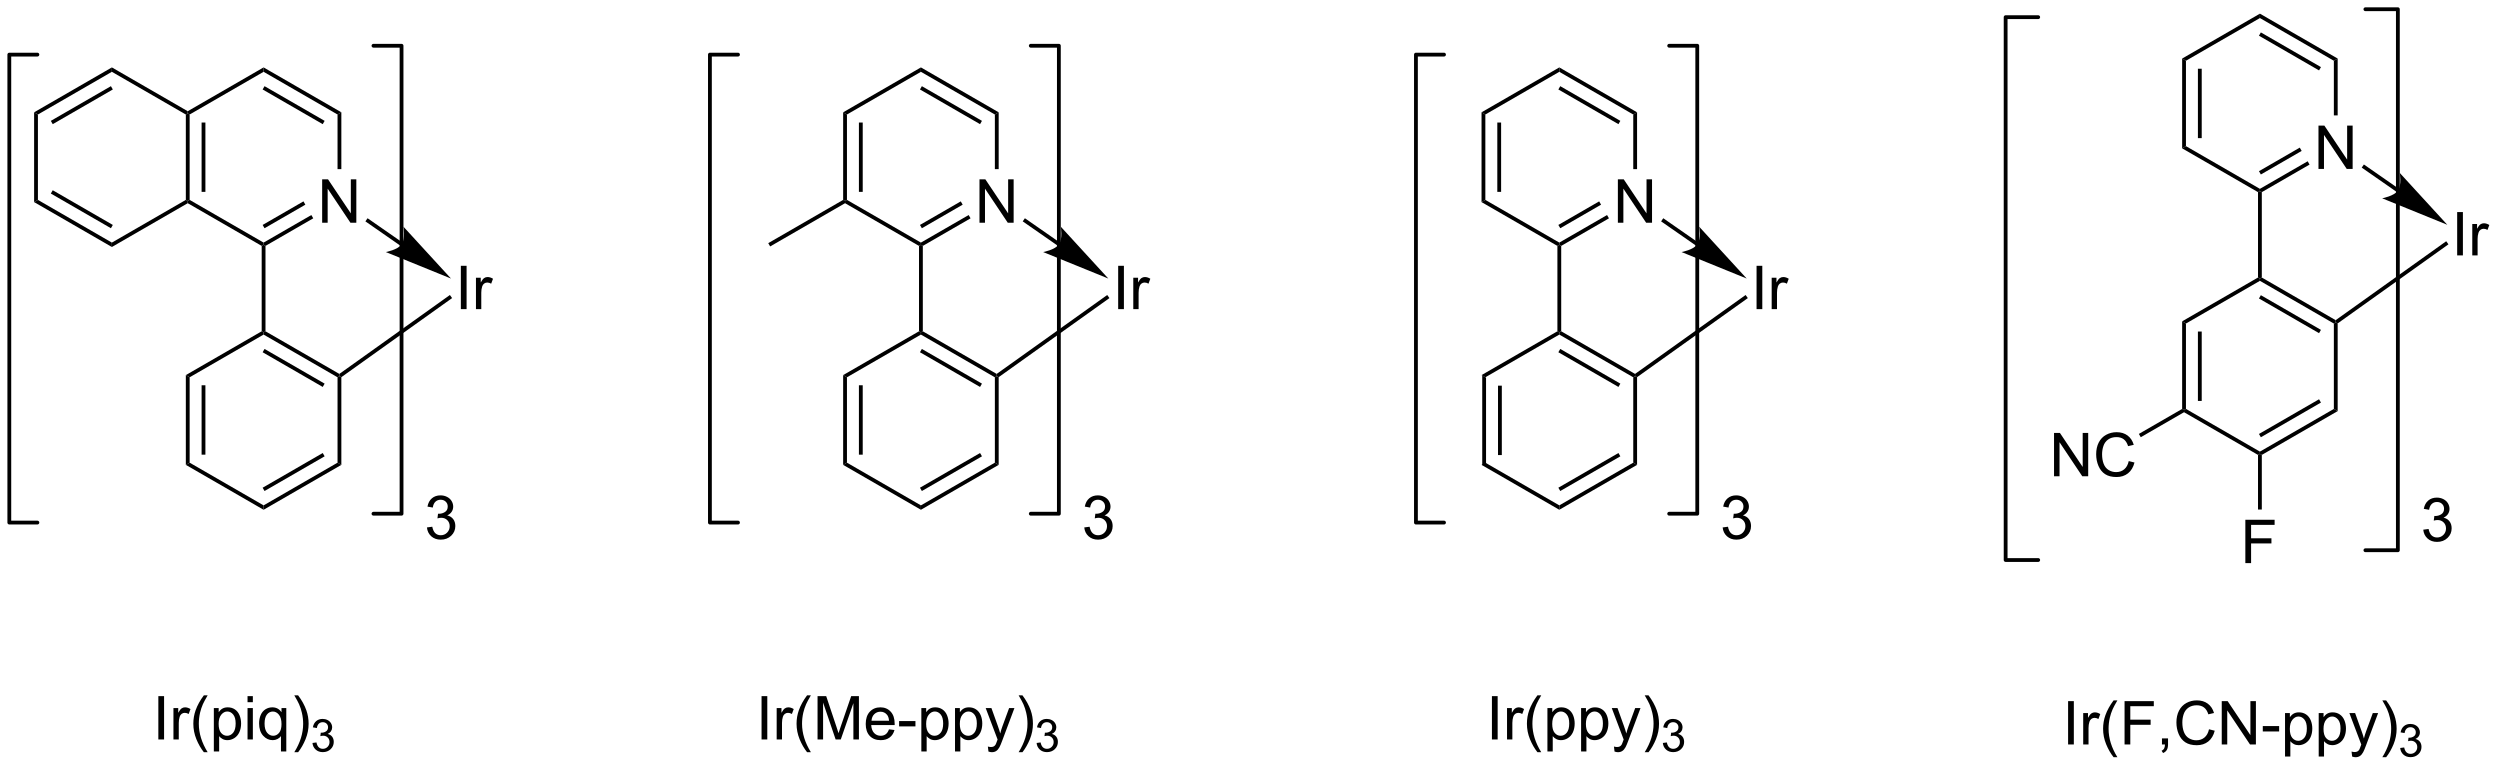 <?xml version="1.0" encoding="UTF-8"?>
<!DOCTYPE svg PUBLIC '-//W3C//DTD SVG 1.0//EN'
          'http://www.w3.org/TR/2001/REC-SVG-20010904/DTD/svg10.dtd'>
<svg stroke-dasharray="none" shape-rendering="auto" xmlns="http://www.w3.org/2000/svg" font-family="'Dialog'" text-rendering="auto" width="450" fill-opacity="1" color-interpolation="auto" color-rendering="auto" preserveAspectRatio="xMidYMid meet" font-size="12px" viewBox="0 0 450 138" fill="black" xmlns:xlink="http://www.w3.org/1999/xlink" stroke="black" image-rendering="auto" stroke-miterlimit="10" stroke-linecap="square" stroke-linejoin="miter" font-style="normal" stroke-width="1" height="138" stroke-dashoffset="0" font-weight="normal" stroke-opacity="1"
><!--Generated by the Batik Graphics2D SVG Generator--><defs id="genericDefs"
  /><g
  ><defs id="defs1"
    ><clipPath clipPathUnits="userSpaceOnUse" id="clipPath1"
      ><path d="M0.646 0.646 L337.819 0.646 L337.819 103.915 L0.646 103.915 L0.646 0.646 Z"
      /></clipPath
      ><clipPath clipPathUnits="userSpaceOnUse" id="clipPath2"
      ><path d="M-1.347 29.671 L-1.347 130.07 L326.451 130.07 L326.451 29.671 Z"
      /></clipPath
    ></defs
    ><g transform="scale(1.333,1.333) translate(-0.646,-0.646) matrix(1.029,0,0,1.029,2.031,-29.874)"
    ><path d="M193.165 78.927 L193.665 79.215 L193.665 90.427 L193.165 90.715 ZM195.235 80.266 L195.235 89.376 L195.735 89.376 L195.735 80.266 Z" stroke="none" clip-path="url(#clipPath2)"
    /></g
    ><g transform="matrix(1.371,0,0,1.371,1.848,-40.693)"
    ><path d="M193.165 90.715 L193.665 90.427 L203.375 96.032 L203.375 96.609 Z" stroke="none" clip-path="url(#clipPath2)"
    /></g
    ><g transform="matrix(1.371,0,0,1.371,1.848,-40.693)"
    ><path d="M203.375 96.609 L203.375 96.032 L213.084 90.427 L213.584 90.715 ZM203.5 94.147 L211.389 89.592 L211.139 89.159 L203.25 93.714 Z" stroke="none" clip-path="url(#clipPath2)"
    /></g
    ><g transform="matrix(1.371,0,0,1.371,1.848,-40.693)"
    ><path d="M213.584 90.715 L213.084 90.427 L213.084 79.215 L213.334 79.071 L213.584 79.2 Z" stroke="none" clip-path="url(#clipPath2)"
    /></g
    ><g transform="matrix(1.371,0,0,1.371,1.848,-40.693)"
    ><path d="M213.32 78.774 L213.334 79.071 L213.084 79.215 L203.375 73.609 L203.375 73.321 L203.625 73.177 ZM211.389 80.049 L203.5 75.495 L203.25 75.928 L211.139 80.483 Z" stroke="none" clip-path="url(#clipPath2)"
    /></g
    ><g transform="matrix(1.371,0,0,1.371,1.848,-40.693)"
    ><path d="M203.125 73.177 L203.375 73.321 L203.375 73.609 L193.665 79.215 L193.165 78.927 Z" stroke="none" clip-path="url(#clipPath2)"
    /></g
    ><g transform="matrix(1.371,0,0,1.371,1.848,-40.693)"
    ><path d="M203.625 73.177 L203.375 73.321 L203.125 73.177 L203.125 61.965 L203.375 61.821 L203.625 61.965 Z" stroke="none" clip-path="url(#clipPath2)"
    /></g
    ><g transform="matrix(1.371,0,0,1.371,1.848,-40.693)"
    ><path d="M211.064 58.921 L211.064 53.23 L211.838 53.23 L214.827 57.697 L214.827 53.23 L215.549 53.23 L215.549 58.921 L214.775 58.921 L211.786 54.449 L211.786 58.921 L211.064 58.921 Z" stroke="none" clip-path="url(#clipPath2)"
    /></g
    ><g transform="matrix(1.371,0,0,1.371,1.848,-40.693)"
    ><path d="M203.625 61.965 L203.375 61.821 L203.375 61.532 L209.643 57.913 L209.893 58.346 ZM203.5 59.647 L208.858 56.553 L208.608 56.12 L203.25 59.214 Z" stroke="none" clip-path="url(#clipPath2)"
    /></g
    ><g transform="matrix(1.371,0,0,1.371,1.848,-40.693)"
    ><path d="M213.584 51.886 L213.084 51.886 L213.084 44.715 L213.584 44.426 Z" stroke="none" clip-path="url(#clipPath2)"
    /></g
    ><g transform="matrix(1.371,0,0,1.371,1.848,-40.693)"
    ><path d="M213.584 44.426 L213.084 44.715 L203.375 39.109 L203.375 38.532 ZM211.389 45.549 L203.5 40.995 L203.25 41.428 L211.139 45.982 Z" stroke="none" clip-path="url(#clipPath2)"
    /></g
    ><g transform="matrix(1.371,0,0,1.371,1.848,-40.693)"
    ><path d="M203.375 38.532 L203.375 39.109 L193.665 44.715 L193.165 44.426 Z" stroke="none" clip-path="url(#clipPath2)"
    /></g
    ><g transform="matrix(1.371,0,0,1.371,1.848,-40.693)"
    ><path d="M193.165 44.426 L193.665 44.715 L193.665 55.926 L193.165 56.215 ZM195.235 45.766 L195.235 54.876 L195.735 54.876 L195.735 45.766 Z" stroke="none" clip-path="url(#clipPath2)"
    /></g
    ><g transform="matrix(1.371,0,0,1.371,1.848,-40.693)"
    ><path d="M193.165 56.215 L193.665 55.926 L203.375 61.532 L203.375 61.821 L203.125 61.965 Z" stroke="none" clip-path="url(#clipPath2)"
    /></g
    ><g transform="matrix(1.371,0,0,1.371,1.848,-40.693)"
    ><path d="M229.273 70.269 L229.273 64.578 L230.026 64.578 L230.026 70.269 L229.273 70.269 ZM231.257 70.269 L231.257 66.146 L231.886 66.146 L231.886 66.77 Q232.126 66.332 232.328 66.193 Q232.533 66.053 232.778 66.053 Q233.13 66.053 233.495 66.278 L233.255 66.925 Q232.998 66.775 232.742 66.775 Q232.514 66.775 232.331 66.912 Q232.15 67.049 232.072 67.295 Q231.956 67.668 231.956 68.11 L231.956 70.269 L231.257 70.269 Z" stroke="none" clip-path="url(#clipPath2)"
    /></g
    ><g transform="matrix(1.371,0,0,1.371,1.848,-40.693)"
    ><path d="M213.584 79.2 L213.334 79.071 L213.32 78.774 L227.835 68.411 L228.126 68.818 Z" stroke="none" clip-path="url(#clipPath2)"
    /></g
    ><g transform="matrix(1.371,0,0,1.371,1.848,-40.693)"
    ><path d="M227.98 66.254 L221.74 59.447 C221.74 59.447 222.014 61.026 221.507 61.754 C221.001 62.482 219.426 62.775 219.426 62.775 ZM216.741 58.744 L221.365 61.959 L221.65 61.548 L217.026 58.334 Z" stroke="none" clip-path="url(#clipPath2)"
    /></g
    ><g transform="matrix(1.371,0,0,1.371,1.848,-40.693)"
    ><path d="M224.821 98.929 L225.52 98.836 Q225.641 99.431 225.929 99.692 Q226.218 99.954 226.635 99.954 Q227.127 99.954 227.466 99.612 Q227.807 99.27 227.807 98.766 Q227.807 98.285 227.492 97.974 Q227.178 97.661 226.692 97.661 Q226.495 97.661 226.2 97.739 L226.278 97.125 Q226.348 97.133 226.389 97.133 Q226.837 97.133 227.194 96.9 Q227.551 96.667 227.551 96.181 Q227.551 95.798 227.29 95.547 Q227.031 95.293 226.619 95.293 Q226.21 95.293 225.939 95.549 Q225.667 95.805 225.589 96.318 L224.891 96.194 Q225.02 95.49 225.473 95.104 Q225.929 94.718 226.604 94.718 Q227.07 94.718 227.46 94.918 Q227.854 95.117 228.061 95.464 Q228.268 95.808 228.268 96.196 Q228.268 96.566 228.069 96.869 Q227.872 97.172 227.484 97.35 Q227.988 97.467 228.268 97.834 Q228.547 98.199 228.547 98.75 Q228.547 99.496 228.004 100.016 Q227.46 100.533 226.63 100.533 Q225.882 100.533 225.385 100.088 Q224.891 99.641 224.821 98.929 Z" stroke="none" clip-path="url(#clipPath2)"
    /></g
    ><g stroke-width="0.5" transform="matrix(1.371,0,0,1.371,1.848,-40.693)" stroke-linejoin="round" stroke-linecap="round"
    ><path fill="none" d="M217.801 97.128 L221.487 97.128 L221.487 35.688 L217.801 35.688" clip-path="url(#clipPath2)"
    /></g
    ><g stroke-width="0.5" transform="matrix(1.371,0,0,1.371,1.848,-40.693)" stroke-linejoin="round" stroke-linecap="round"
    ><path fill="none" d="M188.238 36.851 L184.552 36.851 L184.552 98.291 L188.238 98.291" clip-path="url(#clipPath2)"
    /></g
    ><g transform="matrix(1.371,0,0,1.371,1.848,-40.693)"
    ><path d="M23.05 78.927 L23.55 79.215 L23.55 90.427 L23.05 90.715 ZM25.12 80.266 L25.12 89.376 L25.62 89.376 L25.62 80.266 Z" stroke="none" clip-path="url(#clipPath2)"
    /></g
    ><g transform="matrix(1.371,0,0,1.371,1.848,-40.693)"
    ><path d="M23.05 90.715 L23.55 90.427 L33.259 96.032 L33.259 96.609 Z" stroke="none" clip-path="url(#clipPath2)"
    /></g
    ><g transform="matrix(1.371,0,0,1.371,1.848,-40.693)"
    ><path d="M33.259 96.609 L33.259 96.032 L42.968 90.427 L43.468 90.715 ZM33.384 94.147 L41.273 89.592 L41.023 89.159 L33.134 93.714 Z" stroke="none" clip-path="url(#clipPath2)"
    /></g
    ><g transform="matrix(1.371,0,0,1.371,1.848,-40.693)"
    ><path d="M43.468 90.715 L42.968 90.427 L42.968 79.215 L43.218 79.071 L43.468 79.2 Z" stroke="none" clip-path="url(#clipPath2)"
    /></g
    ><g transform="matrix(1.371,0,0,1.371,1.848,-40.693)"
    ><path d="M43.204 78.774 L43.218 79.071 L42.968 79.215 L33.259 73.609 L33.259 73.321 L33.509 73.177 ZM41.273 80.049 L33.384 75.495 L33.134 75.928 L41.023 80.483 Z" stroke="none" clip-path="url(#clipPath2)"
    /></g
    ><g transform="matrix(1.371,0,0,1.371,1.848,-40.693)"
    ><path d="M33.009 73.177 L33.259 73.321 L33.259 73.609 L23.55 79.215 L23.05 78.927 Z" stroke="none" clip-path="url(#clipPath2)"
    /></g
    ><g transform="matrix(1.371,0,0,1.371,1.848,-40.693)"
    ><path d="M33.509 73.177 L33.259 73.321 L33.009 73.177 L33.009 61.965 L33.259 61.821 L33.509 61.965 Z" stroke="none" clip-path="url(#clipPath2)"
    /></g
    ><g transform="matrix(1.371,0,0,1.371,1.848,-40.693)"
    ><path d="M40.949 58.921 L40.949 53.23 L41.722 53.23 L44.712 57.697 L44.712 53.23 L45.434 53.23 L45.434 58.921 L44.66 58.921 L41.671 54.449 L41.671 58.921 L40.949 58.921 Z" stroke="none" clip-path="url(#clipPath2)"
    /></g
    ><g transform="matrix(1.371,0,0,1.371,1.848,-40.693)"
    ><path d="M33.509 61.965 L33.259 61.821 L33.259 61.532 L39.528 57.913 L39.778 58.346 ZM33.384 59.647 L38.742 56.553 L38.492 56.12 L33.134 59.214 Z" stroke="none" clip-path="url(#clipPath2)"
    /></g
    ><g transform="matrix(1.371,0,0,1.371,1.848,-40.693)"
    ><path d="M43.468 51.886 L42.968 51.886 L42.968 44.715 L43.468 44.426 Z" stroke="none" clip-path="url(#clipPath2)"
    /></g
    ><g transform="matrix(1.371,0,0,1.371,1.848,-40.693)"
    ><path d="M43.468 44.426 L42.968 44.715 L33.259 39.109 L33.259 38.532 ZM41.273 45.549 L33.384 40.995 L33.134 41.428 L41.023 45.982 Z" stroke="none" clip-path="url(#clipPath2)"
    /></g
    ><g transform="matrix(1.371,0,0,1.371,1.848,-40.693)"
    ><path d="M33.259 38.532 L33.259 39.109 L23.55 44.715 L23.3 44.571 L23.3 44.282 Z" stroke="none" clip-path="url(#clipPath2)"
    /></g
    ><g transform="matrix(1.371,0,0,1.371,1.848,-40.693)"
    ><path d="M23.05 44.715 L23.3 44.571 L23.55 44.715 L23.55 55.926 L23.3 56.071 L23.05 55.926 ZM25.12 45.766 L25.12 54.876 L25.62 54.876 L25.62 45.766 Z" stroke="none" clip-path="url(#clipPath2)"
    /></g
    ><g transform="matrix(1.371,0,0,1.371,1.848,-40.693)"
    ><path d="M23.3 56.359 L23.3 56.071 L23.55 55.926 L33.259 61.532 L33.259 61.821 L33.009 61.965 Z" stroke="none" clip-path="url(#clipPath2)"
    /></g
    ><g transform="matrix(1.371,0,0,1.371,1.848,-40.693)"
    ><path d="M59.157 70.269 L59.157 64.578 L59.911 64.578 L59.911 70.269 L59.157 70.269 ZM61.141 70.269 L61.141 66.146 L61.77 66.146 L61.77 66.77 Q62.011 66.332 62.212 66.193 Q62.417 66.053 62.663 66.053 Q63.015 66.053 63.38 66.278 L63.139 66.925 Q62.883 66.775 62.627 66.775 Q62.399 66.775 62.215 66.912 Q62.034 67.049 61.956 67.295 Q61.84 67.668 61.84 68.11 L61.84 70.269 L61.141 70.269 Z" stroke="none" clip-path="url(#clipPath2)"
    /></g
    ><g transform="matrix(1.371,0,0,1.371,1.848,-40.693)"
    ><path d="M43.468 79.2 L43.218 79.071 L43.204 78.774 L57.719 68.411 L58.01 68.818 Z" stroke="none" clip-path="url(#clipPath2)"
    /></g
    ><g transform="matrix(1.371,0,0,1.371,1.848,-40.693)"
    ><path d="M57.865 66.254 L51.624 59.447 C51.624 59.447 51.898 61.026 51.392 61.754 C50.886 62.482 49.31 62.775 49.31 62.775 ZM46.625 58.744 L51.249 61.959 L51.535 61.548 L46.911 58.334 Z" stroke="none" clip-path="url(#clipPath2)"
    /></g
    ><g transform="matrix(1.371,0,0,1.371,1.848,-40.693)"
    ><path d="M54.705 98.929 L55.404 98.836 Q55.526 99.431 55.813 99.692 Q56.103 99.954 56.519 99.954 Q57.011 99.954 57.35 99.612 Q57.692 99.27 57.692 98.766 Q57.692 98.285 57.376 97.974 Q57.063 97.661 56.576 97.661 Q56.38 97.661 56.085 97.739 L56.162 97.125 Q56.232 97.133 56.273 97.133 Q56.721 97.133 57.078 96.9 Q57.435 96.667 57.435 96.181 Q57.435 95.798 57.174 95.547 Q56.915 95.293 56.504 95.293 Q56.095 95.293 55.823 95.549 Q55.551 95.805 55.474 96.318 L54.775 96.194 Q54.904 95.49 55.357 95.104 Q55.813 94.718 56.488 94.718 Q56.954 94.718 57.345 94.918 Q57.738 95.117 57.945 95.464 Q58.152 95.808 58.152 96.196 Q58.152 96.566 57.953 96.869 Q57.756 97.172 57.368 97.35 Q57.873 97.467 58.152 97.834 Q58.432 98.199 58.432 98.75 Q58.432 99.496 57.888 100.016 Q57.345 100.533 56.514 100.533 Q55.766 100.533 55.269 100.088 Q54.775 99.641 54.705 98.929 Z" stroke="none" clip-path="url(#clipPath2)"
    /></g
    ><g stroke-width="0.5" transform="matrix(1.371,0,0,1.371,1.848,-40.693)" stroke-linejoin="round" stroke-linecap="round"
    ><path fill="none" d="M47.685 97.128 L51.371 97.128 L51.371 35.688 L47.685 35.688" clip-path="url(#clipPath2)"
    /></g
    ><g stroke-width="0.5" transform="matrix(1.371,0,0,1.371,1.848,-40.693)" stroke-linejoin="round" stroke-linecap="round"
    ><path fill="none" d="M3.561 36.851 L-0.125 36.851 L-0.125 98.291 L3.561 98.291" clip-path="url(#clipPath2)"
    /></g
    ><g transform="matrix(1.371,0,0,1.371,1.848,-40.693)"
    ><path d="M23.3 44.282 L23.3 44.571 L23.05 44.715 L13.34 39.109 L13.34 38.532 Z" stroke="none" clip-path="url(#clipPath2)"
    /></g
    ><g transform="matrix(1.371,0,0,1.371,1.848,-40.693)"
    ><path d="M13.34 38.532 L13.34 39.109 L3.631 44.715 L3.131 44.426 ZM13.215 40.995 L5.326 45.549 L5.576 45.982 L13.465 41.428 Z" stroke="none" clip-path="url(#clipPath2)"
    /></g
    ><g transform="matrix(1.371,0,0,1.371,1.848,-40.693)"
    ><path d="M3.131 44.426 L3.631 44.715 L3.631 55.926 L3.131 56.215 Z" stroke="none" clip-path="url(#clipPath2)"
    /></g
    ><g transform="matrix(1.371,0,0,1.371,1.848,-40.693)"
    ><path d="M3.131 56.215 L3.631 55.926 L13.34 61.532 L13.34 62.109 ZM5.326 55.092 L13.215 59.647 L13.465 59.214 L5.576 54.659 Z" stroke="none" clip-path="url(#clipPath2)"
    /></g
    ><g transform="matrix(1.371,0,0,1.371,1.848,-40.693)"
    ><path d="M13.34 62.109 L13.34 61.532 L23.05 55.926 L23.3 56.071 L23.3 56.359 Z" stroke="none" clip-path="url(#clipPath2)"
    /></g
    ><g transform="matrix(1.371,0,0,1.371,1.848,-40.693)"
    ><path d="M109.35 78.927 L109.85 79.215 L109.85 90.427 L109.35 90.715 ZM111.42 80.266 L111.42 89.376 L111.92 89.376 L111.92 80.266 Z" stroke="none" clip-path="url(#clipPath2)"
    /></g
    ><g transform="matrix(1.371,0,0,1.371,1.848,-40.693)"
    ><path d="M109.35 90.715 L109.85 90.427 L119.56 96.032 L119.56 96.609 Z" stroke="none" clip-path="url(#clipPath2)"
    /></g
    ><g transform="matrix(1.371,0,0,1.371,1.848,-40.693)"
    ><path d="M119.56 96.609 L119.56 96.032 L129.269 90.427 L129.769 90.715 ZM119.685 94.147 L127.574 89.592 L127.324 89.159 L119.435 93.714 Z" stroke="none" clip-path="url(#clipPath2)"
    /></g
    ><g transform="matrix(1.371,0,0,1.371,1.848,-40.693)"
    ><path d="M129.769 90.715 L129.269 90.427 L129.269 79.215 L129.519 79.071 L129.769 79.2 Z" stroke="none" clip-path="url(#clipPath2)"
    /></g
    ><g transform="matrix(1.371,0,0,1.371,1.848,-40.693)"
    ><path d="M129.505 78.774 L129.519 79.071 L129.269 79.215 L119.56 73.609 L119.56 73.321 L119.81 73.177 ZM127.574 80.049 L119.685 75.495 L119.435 75.928 L127.324 80.483 Z" stroke="none" clip-path="url(#clipPath2)"
    /></g
    ><g transform="matrix(1.371,0,0,1.371,1.848,-40.693)"
    ><path d="M119.31 73.177 L119.56 73.321 L119.56 73.609 L109.85 79.215 L109.35 78.927 Z" stroke="none" clip-path="url(#clipPath2)"
    /></g
    ><g transform="matrix(1.371,0,0,1.371,1.848,-40.693)"
    ><path d="M119.81 73.177 L119.56 73.321 L119.31 73.177 L119.31 61.965 L119.56 61.821 L119.81 61.965 Z" stroke="none" clip-path="url(#clipPath2)"
    /></g
    ><g transform="matrix(1.371,0,0,1.371,1.848,-40.693)"
    ><path d="M127.25 58.921 L127.25 53.23 L128.023 53.23 L131.012 57.697 L131.012 53.23 L131.734 53.23 L131.734 58.921 L130.961 58.921 L127.972 54.449 L127.972 58.921 L127.25 58.921 Z" stroke="none" clip-path="url(#clipPath2)"
    /></g
    ><g transform="matrix(1.371,0,0,1.371,1.848,-40.693)"
    ><path d="M119.81 61.965 L119.56 61.821 L119.56 61.532 L125.828 57.913 L126.078 58.346 ZM119.685 59.647 L125.043 56.553 L124.793 56.12 L119.435 59.214 Z" stroke="none" clip-path="url(#clipPath2)"
    /></g
    ><g transform="matrix(1.371,0,0,1.371,1.848,-40.693)"
    ><path d="M129.769 51.886 L129.269 51.886 L129.269 44.715 L129.769 44.426 Z" stroke="none" clip-path="url(#clipPath2)"
    /></g
    ><g transform="matrix(1.371,0,0,1.371,1.848,-40.693)"
    ><path d="M129.769 44.426 L129.269 44.715 L119.56 39.109 L119.56 38.532 ZM127.574 45.549 L119.685 40.995 L119.435 41.428 L127.324 45.982 Z" stroke="none" clip-path="url(#clipPath2)"
    /></g
    ><g transform="matrix(1.371,0,0,1.371,1.848,-40.693)"
    ><path d="M119.56 38.532 L119.56 39.109 L109.85 44.715 L109.35 44.426 Z" stroke="none" clip-path="url(#clipPath2)"
    /></g
    ><g transform="matrix(1.371,0,0,1.371,1.848,-40.693)"
    ><path d="M109.35 44.426 L109.85 44.715 L109.85 55.926 L109.6 56.071 L109.35 55.926 ZM111.42 45.766 L111.42 54.876 L111.92 54.876 L111.92 45.766 Z" stroke="none" clip-path="url(#clipPath2)"
    /></g
    ><g transform="matrix(1.371,0,0,1.371,1.848,-40.693)"
    ><path d="M109.6 56.359 L109.6 56.071 L109.85 55.926 L119.56 61.532 L119.56 61.821 L119.31 61.965 Z" stroke="none" clip-path="url(#clipPath2)"
    /></g
    ><g transform="matrix(1.371,0,0,1.371,1.848,-40.693)"
    ><path d="M145.458 70.269 L145.458 64.578 L146.211 64.578 L146.211 70.269 L145.458 70.269 ZM147.442 70.269 L147.442 66.146 L148.071 66.146 L148.071 66.77 Q148.311 66.332 148.513 66.193 Q148.718 66.053 148.964 66.053 Q149.316 66.053 149.68 66.278 L149.44 66.925 Q149.184 66.775 148.927 66.775 Q148.7 66.775 148.516 66.912 Q148.335 67.049 148.257 67.295 Q148.141 67.668 148.141 68.11 L148.141 70.269 L147.442 70.269 Z" stroke="none" clip-path="url(#clipPath2)"
    /></g
    ><g transform="matrix(1.371,0,0,1.371,1.848,-40.693)"
    ><path d="M129.769 79.2 L129.519 79.071 L129.505 78.774 L144.02 68.411 L144.311 68.818 Z" stroke="none" clip-path="url(#clipPath2)"
    /></g
    ><g transform="matrix(1.371,0,0,1.371,1.848,-40.693)"
    ><path d="M144.166 66.254 L137.925 59.447 C137.925 59.447 138.199 61.026 137.693 61.754 C137.186 62.482 135.611 62.775 135.611 62.775 ZM132.926 58.744 L137.55 61.959 L137.835 61.548 L133.212 58.334 Z" stroke="none" clip-path="url(#clipPath2)"
    /></g
    ><g transform="matrix(1.371,0,0,1.371,1.848,-40.693)"
    ><path d="M141.006 98.929 L141.705 98.836 Q141.826 99.431 142.114 99.692 Q142.404 99.954 142.82 99.954 Q143.312 99.954 143.651 99.612 Q143.993 99.27 143.993 98.766 Q143.993 98.285 143.677 97.974 Q143.364 97.661 142.877 97.661 Q142.68 97.661 142.385 97.739 L142.463 97.125 Q142.533 97.133 142.574 97.133 Q143.022 97.133 143.379 96.9 Q143.736 96.667 143.736 96.181 Q143.736 95.798 143.475 95.547 Q143.216 95.293 142.805 95.293 Q142.396 95.293 142.124 95.549 Q141.852 95.805 141.775 96.318 L141.076 96.194 Q141.205 95.49 141.658 95.104 Q142.114 94.718 142.789 94.718 Q143.255 94.718 143.646 94.918 Q144.039 95.117 144.246 95.464 Q144.453 95.808 144.453 96.196 Q144.453 96.566 144.254 96.869 Q144.057 97.172 143.669 97.35 Q144.174 97.467 144.453 97.834 Q144.733 98.199 144.733 98.75 Q144.733 99.496 144.189 100.016 Q143.646 100.533 142.815 100.533 Q142.067 100.533 141.57 100.088 Q141.076 99.641 141.006 98.929 Z" stroke="none" clip-path="url(#clipPath2)"
    /></g
    ><g stroke-width="0.5" transform="matrix(1.371,0,0,1.371,1.848,-40.693)" stroke-linejoin="round" stroke-linecap="round"
    ><path fill="none" d="M133.986 97.128 L137.672 97.128 L137.672 35.688 L133.986 35.688" clip-path="url(#clipPath2)"
    /></g
    ><g stroke-width="0.5" transform="matrix(1.371,0,0,1.371,1.848,-40.693)" stroke-linejoin="round" stroke-linecap="round"
    ><path fill="none" d="M95.545 36.851 L91.858 36.851 L91.858 98.291 L95.545 98.291" clip-path="url(#clipPath2)"
    /></g
    ><g transform="matrix(1.371,0,0,1.371,1.848,-40.693)"
    ><path d="M109.35 55.926 L109.6 56.071 L109.6 56.359 L99.766 62.037 L99.516 61.604 Z" stroke="none" clip-path="url(#clipPath2)"
    /></g
    ><g transform="matrix(1.371,0,0,1.371,1.848,-40.693)"
    ><path d="M285.148 71.868 L285.648 72.157 L285.648 83.369 L285.398 83.513 L285.148 83.369 ZM287.218 73.208 L287.218 82.318 L287.718 82.318 L287.718 73.208 Z" stroke="none" clip-path="url(#clipPath2)"
    /></g
    ><g transform="matrix(1.371,0,0,1.371,1.848,-40.693)"
    ><path d="M285.398 83.802 L285.398 83.513 L285.648 83.369 L295.358 88.974 L295.358 89.263 L295.108 89.407 Z" stroke="none" clip-path="url(#clipPath2)"
    /></g
    ><g transform="matrix(1.371,0,0,1.371,1.848,-40.693)"
    ><path d="M295.608 89.407 L295.358 89.263 L295.358 88.974 L305.067 83.369 L305.567 83.657 ZM295.483 87.089 L303.372 82.534 L303.122 82.101 L295.233 86.656 Z" stroke="none" clip-path="url(#clipPath2)"
    /></g
    ><g transform="matrix(1.371,0,0,1.371,1.848,-40.693)"
    ><path d="M305.567 83.657 L305.067 83.369 L305.067 72.157 L305.317 72.013 L305.567 72.142 Z" stroke="none" clip-path="url(#clipPath2)"
    /></g
    ><g transform="matrix(1.371,0,0,1.371,1.848,-40.693)"
    ><path d="M305.303 71.716 L305.317 72.013 L305.067 72.157 L295.358 66.552 L295.358 66.263 L295.608 66.118 ZM303.372 72.992 L295.483 68.437 L295.233 68.87 L303.122 73.424 Z" stroke="none" clip-path="url(#clipPath2)"
    /></g
    ><g transform="matrix(1.371,0,0,1.371,1.848,-40.693)"
    ><path d="M295.108 66.118 L295.358 66.263 L295.358 66.552 L285.648 72.157 L285.148 71.868 Z" stroke="none" clip-path="url(#clipPath2)"
    /></g
    ><g transform="matrix(1.371,0,0,1.371,1.848,-40.693)"
    ><path d="M295.608 66.118 L295.358 66.263 L295.108 66.118 L295.108 54.907 L295.358 54.763 L295.608 54.907 Z" stroke="none" clip-path="url(#clipPath2)"
    /></g
    ><g transform="matrix(1.371,0,0,1.371,1.848,-40.693)"
    ><path d="M303.048 51.863 L303.048 46.172 L303.821 46.172 L306.81 50.639 L306.81 46.172 L307.532 46.172 L307.532 51.863 L306.759 51.863 L303.77 47.391 L303.77 51.863 L303.048 51.863 Z" stroke="none" clip-path="url(#clipPath2)"
    /></g
    ><g transform="matrix(1.371,0,0,1.371,1.848,-40.693)"
    ><path d="M295.608 54.907 L295.358 54.763 L295.358 54.474 L301.626 50.855 L301.876 51.288 ZM295.483 52.589 L300.841 49.495 L300.591 49.062 L295.233 52.156 Z" stroke="none" clip-path="url(#clipPath2)"
    /></g
    ><g transform="matrix(1.371,0,0,1.371,1.848,-40.693)"
    ><path d="M305.567 44.828 L305.067 44.828 L305.067 37.657 L305.567 37.368 Z" stroke="none" clip-path="url(#clipPath2)"
    /></g
    ><g transform="matrix(1.371,0,0,1.371,1.848,-40.693)"
    ><path d="M305.567 37.368 L305.067 37.657 L295.358 32.051 L295.358 31.474 ZM303.372 38.491 L295.483 33.937 L295.233 34.37 L303.122 38.925 Z" stroke="none" clip-path="url(#clipPath2)"
    /></g
    ><g transform="matrix(1.371,0,0,1.371,1.848,-40.693)"
    ><path d="M295.358 31.474 L295.358 32.051 L285.648 37.657 L285.148 37.368 Z" stroke="none" clip-path="url(#clipPath2)"
    /></g
    ><g transform="matrix(1.371,0,0,1.371,1.848,-40.693)"
    ><path d="M285.148 37.368 L285.648 37.657 L285.648 48.868 L285.148 49.157 ZM287.218 38.708 L287.218 47.818 L287.718 47.818 L287.718 38.708 Z" stroke="none" clip-path="url(#clipPath2)"
    /></g
    ><g transform="matrix(1.371,0,0,1.371,1.848,-40.693)"
    ><path d="M285.148 49.157 L285.648 48.868 L295.358 54.474 L295.358 54.763 L295.108 54.907 Z" stroke="none" clip-path="url(#clipPath2)"
    /></g
    ><g transform="matrix(1.371,0,0,1.371,1.848,-40.693)"
    ><path d="M321.256 63.211 L321.256 57.52 L322.009 57.52 L322.009 63.211 L321.256 63.211 ZM323.24 63.211 L323.24 59.088 L323.869 59.088 L323.869 59.712 Q324.11 59.274 324.311 59.135 Q324.516 58.995 324.762 58.995 Q325.114 58.995 325.478 59.22 L325.238 59.867 Q324.982 59.717 324.725 59.717 Q324.498 59.717 324.314 59.854 Q324.133 59.991 324.055 60.237 Q323.939 60.61 323.939 61.052 L323.939 63.211 L323.24 63.211 Z" stroke="none" clip-path="url(#clipPath2)"
    /></g
    ><g transform="matrix(1.371,0,0,1.371,1.848,-40.693)"
    ><path d="M305.567 72.142 L305.317 72.013 L305.303 71.716 L319.818 61.353 L320.109 61.76 Z" stroke="none" clip-path="url(#clipPath2)"
    /></g
    ><g transform="matrix(1.371,0,0,1.371,1.848,-40.693)"
    ><path d="M319.964 59.196 L313.723 52.389 C313.723 52.389 313.997 53.968 313.49 54.696 C312.984 55.424 311.409 55.717 311.409 55.717 ZM308.724 51.686 L313.348 54.901 L313.633 54.49 L309.01 51.276 Z" stroke="none" clip-path="url(#clipPath2)"
    /></g
    ><g transform="matrix(1.371,0,0,1.371,1.848,-40.693)"
    ><path d="M316.804 99.224 L317.503 99.13 Q317.624 99.726 317.912 99.987 Q318.202 100.248 318.618 100.248 Q319.11 100.248 319.449 99.907 Q319.791 99.565 319.791 99.061 Q319.791 98.579 319.475 98.269 Q319.162 97.956 318.675 97.956 Q318.478 97.956 318.183 98.033 L318.261 97.42 Q318.331 97.427 318.372 97.427 Q318.82 97.427 319.177 97.195 Q319.534 96.962 319.534 96.475 Q319.534 96.092 319.273 95.841 Q319.014 95.588 318.603 95.588 Q318.194 95.588 317.922 95.844 Q317.65 96.1 317.573 96.612 L316.874 96.488 Q317.003 95.784 317.456 95.399 Q317.912 95.013 318.587 95.013 Q319.053 95.013 319.444 95.212 Q319.837 95.412 320.044 95.758 Q320.251 96.103 320.251 96.491 Q320.251 96.861 320.052 97.164 Q319.855 97.466 319.467 97.645 Q319.972 97.761 320.251 98.129 Q320.531 98.494 320.531 99.045 Q320.531 99.79 319.987 100.31 Q319.444 100.828 318.613 100.828 Q317.865 100.828 317.368 100.383 Q316.874 99.935 316.804 99.224 Z" stroke="none" clip-path="url(#clipPath2)"
    /></g
    ><g stroke-width="0.5" transform="matrix(1.371,0,0,1.371,1.848,-40.693)" stroke-linejoin="round" stroke-linecap="round"
    ><path fill="none" d="M309.208 101.923 L313.47 101.923 L313.47 30.893 L309.208 30.893" clip-path="url(#clipPath2)"
    /></g
    ><g stroke-width="0.5" transform="matrix(1.371,0,0,1.371,1.848,-40.693)" stroke-linejoin="round" stroke-linecap="round"
    ><path fill="none" d="M266.25 31.935 L261.974 31.935 L261.974 103.206 L266.25 103.206" clip-path="url(#clipPath2)"
    /></g
    ><g transform="matrix(1.371,0,0,1.371,1.848,-40.693)"
    ><path d="M268.328 92.213 L268.328 86.522 L269.102 86.522 L272.091 90.989 L272.091 86.522 L272.813 86.522 L272.813 92.213 L272.039 92.213 L269.05 87.741 L269.05 92.213 L268.328 92.213 ZM278.137 90.218 L278.891 90.406 Q278.655 91.336 278.039 91.825 Q277.423 92.311 276.536 92.311 Q275.614 92.311 275.037 91.936 Q274.463 91.561 274.16 90.852 Q273.86 90.14 273.86 89.325 Q273.86 88.435 274.199 87.775 Q274.54 87.112 275.167 86.768 Q275.793 86.424 276.546 86.424 Q277.4 86.424 277.982 86.859 Q278.565 87.293 278.795 88.083 L278.052 88.256 Q277.855 87.635 277.478 87.353 Q277.102 87.068 276.53 87.068 Q275.876 87.068 275.433 87.384 Q274.993 87.697 274.815 88.228 Q274.636 88.758 274.636 89.32 Q274.636 90.047 274.848 90.588 Q275.06 91.129 275.506 91.398 Q275.953 91.664 276.473 91.664 Q277.105 91.664 277.542 91.299 Q277.982 90.934 278.137 90.218 Z" stroke="none" clip-path="url(#clipPath2)"
    /></g
    ><g transform="matrix(1.371,0,0,1.371,1.848,-40.693)"
    ><path d="M285.148 83.369 L285.398 83.513 L285.398 83.802 L279.715 87.083 L279.465 86.65 Z" stroke="none" clip-path="url(#clipPath2)"
    /></g
    ><g transform="matrix(1.371,0,0,1.371,1.848,-40.693)"
    ><path d="M293.447 103.613 L293.447 97.922 L297.288 97.922 L297.288 98.592 L294.2 98.592 L294.2 100.355 L296.871 100.355 L296.871 101.028 L294.2 101.028 L294.2 103.613 L293.447 103.613 Z" stroke="none" clip-path="url(#clipPath2)"
    /></g
    ><g transform="matrix(1.371,0,0,1.371,1.848,-40.693)"
    ><path d="M295.108 89.407 L295.358 89.263 L295.608 89.407 L295.608 96.579 L295.108 96.579 Z" stroke="none" clip-path="url(#clipPath2)"
    /></g
    ><g transform="matrix(1.371,0,0,1.371,1.848,-40.693)"
    ><path d="M19.441 126.763 L19.441 121.073 L20.194 121.073 L20.194 126.763 L19.441 126.763 ZM21.424 126.763 L21.424 122.641 L22.053 122.641 L22.053 123.265 Q22.294 122.827 22.495 122.688 Q22.7 122.548 22.946 122.548 Q23.298 122.548 23.663 122.773 L23.422 123.42 Q23.166 123.27 22.91 123.27 Q22.682 123.27 22.498 123.407 Q22.317 123.544 22.239 123.79 Q22.123 124.163 22.123 124.605 L22.123 126.763 L21.424 126.763 ZM25.415 128.438 Q24.835 127.708 24.434 126.73 Q24.035 125.749 24.035 124.701 Q24.035 123.777 24.335 122.931 Q24.685 121.95 25.415 120.974 L25.914 120.974 Q25.446 121.782 25.293 122.129 Q25.058 122.664 24.92 123.246 Q24.755 123.971 24.755 124.706 Q24.755 126.572 25.914 128.438 L25.415 128.438 ZM26.727 128.345 L26.727 122.641 L27.363 122.641 L27.363 123.177 Q27.588 122.861 27.871 122.706 Q28.155 122.548 28.559 122.548 Q29.087 122.548 29.491 122.82 Q29.894 123.091 30.099 123.585 Q30.306 124.08 30.306 124.67 Q30.306 125.304 30.078 125.811 Q29.85 126.316 29.418 126.587 Q28.986 126.857 28.507 126.857 Q28.158 126.857 27.881 126.709 Q27.604 126.561 27.425 126.336 L27.425 128.345 L26.727 128.345 ZM27.358 124.724 Q27.358 125.521 27.679 125.902 Q28.003 126.282 28.461 126.282 Q28.926 126.282 29.258 125.889 Q29.591 125.493 29.591 124.667 Q29.591 123.878 29.265 123.487 Q28.942 123.094 28.492 123.094 Q28.047 123.094 27.702 123.513 Q27.358 123.93 27.358 124.724 ZM31.151 121.875 L31.151 121.073 L31.849 121.073 L31.849 121.875 L31.151 121.875 ZM31.151 126.763 L31.151 122.641 L31.849 122.641 L31.849 126.763 L31.151 126.763 ZM35.541 128.345 L35.541 126.323 Q35.378 126.554 35.086 126.707 Q34.793 126.857 34.462 126.857 Q33.73 126.857 33.199 126.272 Q32.669 125.684 32.669 124.662 Q32.669 124.041 32.883 123.549 Q33.101 123.055 33.51 122.801 Q33.919 122.548 34.408 122.548 Q35.174 122.548 35.611 123.192 L35.611 122.641 L36.24 122.641 L36.24 128.345 L35.541 128.345 ZM33.388 124.691 Q33.388 125.485 33.722 125.883 Q34.056 126.282 34.522 126.282 Q34.967 126.282 35.288 125.904 Q35.611 125.524 35.611 124.753 Q35.611 123.93 35.272 123.516 Q34.933 123.099 34.475 123.099 Q34.019 123.099 33.704 123.484 Q33.388 123.87 33.388 124.691 ZM37.794 128.438 L37.292 128.438 Q38.454 126.572 38.454 124.706 Q38.454 123.976 38.285 123.257 Q38.154 122.674 37.918 122.139 Q37.765 121.79 37.292 120.974 L37.794 120.974 Q38.524 121.95 38.873 122.931 Q39.171 123.777 39.171 124.701 Q39.171 125.749 38.77 126.73 Q38.368 127.708 37.794 128.438 Z" stroke="none" clip-path="url(#clipPath2)"
    /></g
    ><g transform="matrix(1.371,0,0,1.371,1.848,-40.693)"
    ><path d="M39.676 127.226 L40.2 127.156 Q40.291 127.602 40.506 127.798 Q40.724 127.994 41.036 127.994 Q41.405 127.994 41.659 127.738 Q41.915 127.482 41.915 127.103 Q41.915 126.742 41.679 126.51 Q41.444 126.275 41.079 126.275 Q40.931 126.275 40.71 126.333 L40.768 125.873 Q40.821 125.879 40.852 125.879 Q41.188 125.879 41.455 125.704 Q41.723 125.529 41.723 125.165 Q41.723 124.877 41.527 124.689 Q41.333 124.499 41.025 124.499 Q40.718 124.499 40.514 124.691 Q40.31 124.883 40.252 125.267 L39.728 125.174 Q39.825 124.646 40.165 124.357 Q40.506 124.068 41.013 124.068 Q41.362 124.068 41.655 124.217 Q41.95 124.367 42.106 124.627 Q42.261 124.885 42.261 125.176 Q42.261 125.454 42.111 125.681 Q41.964 125.908 41.673 126.042 Q42.051 126.129 42.261 126.405 Q42.471 126.678 42.471 127.092 Q42.471 127.651 42.063 128.041 Q41.655 128.429 41.032 128.429 Q40.471 128.429 40.099 128.095 Q39.728 127.76 39.676 127.226 Z" stroke="none" clip-path="url(#clipPath2)"
    /></g
    ><g transform="matrix(1.371,0,0,1.371,1.848,-40.693)"
    ><path d="M98.638 126.763 L98.638 121.073 L99.391 121.073 L99.391 126.763 L98.638 126.763 ZM100.622 126.763 L100.622 122.641 L101.251 122.641 L101.251 123.265 Q101.492 122.827 101.693 122.688 Q101.898 122.548 102.144 122.548 Q102.496 122.548 102.861 122.773 L102.62 123.42 Q102.364 123.27 102.108 123.27 Q101.88 123.27 101.696 123.407 Q101.515 123.544 101.437 123.79 Q101.321 124.163 101.321 124.605 L101.321 126.763 L100.622 126.763 ZM104.613 128.438 Q104.033 127.708 103.632 126.73 Q103.233 125.749 103.233 124.701 Q103.233 123.777 103.533 122.931 Q103.883 121.95 104.613 120.974 L105.112 120.974 Q104.644 121.782 104.491 122.129 Q104.255 122.664 104.118 123.246 Q103.953 123.971 103.953 124.706 Q103.953 126.572 105.112 128.438 L104.613 128.438 ZM105.989 126.763 L105.989 121.073 L107.123 121.073 L108.471 125.102 Q108.657 125.663 108.743 125.943 Q108.839 125.632 109.046 125.032 L110.407 121.073 L111.421 121.073 L111.421 126.763 L110.694 126.763 L110.694 121.999 L109.04 126.763 L108.362 126.763 L106.716 121.919 L106.716 126.763 L105.989 126.763 ZM115.368 125.436 L116.09 125.524 Q115.919 126.158 115.456 126.507 Q114.995 126.857 114.278 126.857 Q113.373 126.857 112.842 126.3 Q112.314 125.741 112.314 124.737 Q112.314 123.697 112.85 123.122 Q113.385 122.548 114.24 122.548 Q115.065 122.548 115.588 123.112 Q116.113 123.674 116.113 124.693 Q116.113 124.755 116.111 124.879 L113.036 124.879 Q113.075 125.56 113.419 125.922 Q113.766 126.282 114.281 126.282 Q114.666 126.282 114.938 126.08 Q115.21 125.878 115.368 125.436 ZM113.075 124.305 L115.376 124.305 Q115.329 123.785 115.112 123.526 Q114.778 123.122 114.247 123.122 Q113.766 123.122 113.437 123.446 Q113.109 123.767 113.075 124.305 ZM116.697 125.055 L116.697 124.352 L118.842 124.352 L118.842 125.055 L116.697 125.055 ZM119.616 128.345 L119.616 122.641 L120.252 122.641 L120.252 123.177 Q120.478 122.861 120.76 122.706 Q121.044 122.548 121.448 122.548 Q121.976 122.548 122.38 122.82 Q122.783 123.091 122.988 123.585 Q123.195 124.08 123.195 124.67 Q123.195 125.304 122.967 125.811 Q122.739 126.316 122.307 126.587 Q121.875 126.857 121.396 126.857 Q121.047 126.857 120.77 126.709 Q120.493 126.561 120.315 126.336 L120.315 128.345 L119.616 128.345 ZM120.247 124.724 Q120.247 125.521 120.568 125.902 Q120.892 126.282 121.35 126.282 Q121.816 126.282 122.147 125.889 Q122.481 125.493 122.481 124.667 Q122.481 123.878 122.155 123.487 Q121.831 123.094 121.381 123.094 Q120.936 123.094 120.591 123.513 Q120.247 123.93 120.247 124.724 ZM124.037 128.345 L124.037 122.641 L124.674 122.641 L124.674 123.177 Q124.899 122.861 125.181 122.706 Q125.466 122.548 125.87 122.548 Q126.397 122.548 126.801 122.82 Q127.205 123.091 127.409 123.585 Q127.616 124.08 127.616 124.67 Q127.616 125.304 127.389 125.811 Q127.161 126.316 126.729 126.587 Q126.296 126.857 125.818 126.857 Q125.468 126.857 125.192 126.709 Q124.915 126.561 124.736 126.336 L124.736 128.345 L124.037 128.345 ZM124.669 124.724 Q124.669 125.521 124.99 125.902 Q125.313 126.282 125.771 126.282 Q126.237 126.282 126.568 125.889 Q126.902 125.493 126.902 124.667 Q126.902 123.878 126.576 123.487 Q126.252 123.094 125.802 123.094 Q125.357 123.094 125.013 123.513 Q124.669 123.93 124.669 124.724 ZM128.428 128.352 L128.35 127.695 Q128.578 127.757 128.749 127.757 Q128.981 127.757 129.121 127.68 Q129.261 127.602 129.351 127.462 Q129.416 127.359 129.564 126.942 Q129.584 126.885 129.626 126.771 L128.063 122.641 L128.816 122.641 L129.672 125.027 Q129.841 125.482 129.973 125.982 Q130.092 125.501 130.26 125.042 L131.14 122.641 L131.839 122.641 L130.27 126.833 Q130.019 127.514 129.879 127.77 Q129.693 128.114 129.452 128.275 Q129.212 128.438 128.878 128.438 Q128.676 128.438 128.428 128.352 ZM132.892 128.438 L132.39 128.438 Q133.552 126.572 133.552 124.706 Q133.552 123.976 133.383 123.257 Q133.251 122.674 133.016 122.139 Q132.863 121.79 132.39 120.974 L132.892 120.974 Q133.621 121.95 133.971 122.931 Q134.268 123.777 134.268 124.701 Q134.268 125.749 133.867 126.73 Q133.466 127.708 132.892 128.438 Z" stroke="none" clip-path="url(#clipPath2)"
    /></g
    ><g transform="matrix(1.371,0,0,1.371,1.848,-40.693)"
    ><path d="M134.749 127.226 L135.273 127.156 Q135.364 127.602 135.579 127.798 Q135.797 127.994 136.109 127.994 Q136.478 127.994 136.732 127.738 Q136.988 127.482 136.988 127.103 Q136.988 126.742 136.751 126.51 Q136.517 126.275 136.152 126.275 Q136.004 126.275 135.783 126.333 L135.841 125.873 Q135.894 125.879 135.925 125.879 Q136.261 125.879 136.528 125.704 Q136.796 125.529 136.796 125.165 Q136.796 124.877 136.6 124.689 Q136.406 124.499 136.097 124.499 Q135.791 124.499 135.587 124.691 Q135.383 124.883 135.325 125.267 L134.801 125.174 Q134.898 124.646 135.238 124.357 Q135.579 124.068 136.086 124.068 Q136.435 124.068 136.728 124.217 Q137.023 124.367 137.179 124.627 Q137.334 124.885 137.334 125.176 Q137.334 125.454 137.184 125.681 Q137.037 125.908 136.746 126.042 Q137.124 126.129 137.334 126.405 Q137.543 126.678 137.543 127.092 Q137.543 127.651 137.136 128.041 Q136.728 128.429 136.105 128.429 Q135.544 128.429 135.172 128.095 Q134.801 127.76 134.749 127.226 Z" stroke="none" clip-path="url(#clipPath2)"
    /></g
    ><g transform="matrix(1.371,0,0,1.371,1.848,-40.693)"
    ><path d="M194.528 126.763 L194.528 121.073 L195.281 121.073 L195.281 126.763 L194.528 126.763 ZM196.512 126.763 L196.512 122.641 L197.141 122.641 L197.141 123.265 Q197.381 122.827 197.583 122.688 Q197.788 122.548 198.034 122.548 Q198.386 122.548 198.75 122.773 L198.51 123.42 Q198.254 123.27 197.997 123.27 Q197.77 123.27 197.586 123.407 Q197.405 123.544 197.327 123.79 Q197.211 124.163 197.211 124.605 L197.211 126.763 L196.512 126.763 ZM200.502 128.438 Q199.923 127.708 199.522 126.73 Q199.123 125.749 199.123 124.701 Q199.123 123.777 199.423 122.931 Q199.773 121.95 200.502 120.974 L201.002 120.974 Q200.533 121.782 200.381 122.129 Q200.145 122.664 200.008 123.246 Q199.843 123.971 199.843 124.706 Q199.843 126.572 201.002 128.438 L200.502 128.438 ZM201.814 128.345 L201.814 122.641 L202.451 122.641 L202.451 123.177 Q202.676 122.861 202.958 122.706 Q203.243 122.548 203.647 122.548 Q204.175 122.548 204.578 122.82 Q204.982 123.091 205.186 123.585 Q205.393 124.08 205.393 124.67 Q205.393 125.304 205.166 125.811 Q204.938 126.316 204.506 126.587 Q204.074 126.857 203.595 126.857 Q203.245 126.857 202.969 126.709 Q202.692 126.561 202.513 126.336 L202.513 128.345 L201.814 128.345 ZM202.446 124.724 Q202.446 125.521 202.767 125.902 Q203.09 126.282 203.548 126.282 Q204.014 126.282 204.345 125.889 Q204.679 125.493 204.679 124.667 Q204.679 123.878 204.353 123.487 Q204.03 123.094 203.579 123.094 Q203.134 123.094 202.79 123.513 Q202.446 123.93 202.446 124.724 ZM206.236 128.345 L206.236 122.641 L206.873 122.641 L206.873 123.177 Q207.098 122.861 207.38 122.706 Q207.664 122.548 208.068 122.548 Q208.596 122.548 209 122.82 Q209.403 123.091 209.608 123.585 Q209.815 124.08 209.815 124.67 Q209.815 125.304 209.587 125.811 Q209.359 126.316 208.927 126.587 Q208.495 126.857 208.016 126.857 Q207.667 126.857 207.39 126.709 Q207.113 126.561 206.935 126.336 L206.935 128.345 L206.236 128.345 ZM206.867 124.724 Q206.867 125.521 207.188 125.902 Q207.512 126.282 207.97 126.282 Q208.436 126.282 208.767 125.889 Q209.101 125.493 209.101 124.667 Q209.101 123.878 208.775 123.487 Q208.451 123.094 208.001 123.094 Q207.556 123.094 207.212 123.513 Q206.867 123.93 206.867 124.724 ZM210.626 128.352 L210.549 127.695 Q210.776 127.757 210.947 127.757 Q211.18 127.757 211.32 127.68 Q211.459 127.602 211.55 127.462 Q211.615 127.359 211.762 126.942 Q211.783 126.885 211.824 126.771 L210.261 122.641 L211.014 122.641 L211.871 125.027 Q212.039 125.482 212.171 125.982 Q212.29 125.501 212.458 125.042 L213.338 122.641 L214.037 122.641 L212.469 126.833 Q212.218 127.514 212.078 127.77 Q211.892 128.114 211.651 128.275 Q211.41 128.438 211.077 128.438 Q210.875 128.438 210.626 128.352 ZM215.09 128.438 L214.588 128.438 Q215.75 126.572 215.75 124.706 Q215.75 123.976 215.582 123.257 Q215.45 122.674 215.214 122.139 Q215.062 121.79 214.588 120.974 L215.09 120.974 Q215.82 121.95 216.169 122.931 Q216.467 123.777 216.467 124.701 Q216.467 125.749 216.066 126.73 Q215.665 127.708 215.09 128.438 Z" stroke="none" clip-path="url(#clipPath2)"
    /></g
    ><g transform="matrix(1.371,0,0,1.371,1.848,-40.693)"
    ><path d="M216.969 127.226 L217.493 127.156 Q217.584 127.602 217.799 127.798 Q218.017 127.994 218.329 127.994 Q218.698 127.994 218.952 127.738 Q219.208 127.482 219.208 127.103 Q219.208 126.742 218.972 126.51 Q218.737 126.275 218.372 126.275 Q218.224 126.275 218.003 126.333 L218.061 125.873 Q218.114 125.879 218.145 125.879 Q218.481 125.879 218.748 125.704 Q219.016 125.529 219.016 125.165 Q219.016 124.877 218.82 124.689 Q218.626 124.499 218.317 124.499 Q218.011 124.499 217.807 124.691 Q217.603 124.883 217.545 125.267 L217.021 125.174 Q217.118 124.646 217.458 124.357 Q217.799 124.068 218.306 124.068 Q218.655 124.068 218.948 124.217 Q219.243 124.367 219.399 124.627 Q219.554 124.885 219.554 125.176 Q219.554 125.454 219.404 125.681 Q219.257 125.908 218.966 126.042 Q219.344 126.129 219.554 126.405 Q219.763 126.678 219.763 127.092 Q219.763 127.651 219.356 128.041 Q218.948 128.429 218.325 128.429 Q217.764 128.429 217.392 128.095 Q217.021 127.76 216.969 127.226 Z" stroke="none" clip-path="url(#clipPath2)"
    /></g
    ><g transform="matrix(1.371,0,0,1.371,1.848,-40.693)"
    ><path d="M270.175 127.423 L270.175 121.732 L270.928 121.732 L270.928 127.423 L270.175 127.423 ZM272.158 127.423 L272.158 123.3 L272.787 123.3 L272.787 123.924 Q273.028 123.487 273.23 123.347 Q273.434 123.207 273.68 123.207 Q274.032 123.207 274.397 123.433 L274.156 124.079 Q273.9 123.929 273.644 123.929 Q273.416 123.929 273.232 124.067 Q273.051 124.204 272.973 124.45 Q272.857 124.822 272.857 125.265 L272.857 127.423 L272.158 127.423 ZM276.149 129.097 Q275.569 128.368 275.168 127.389 Q274.769 126.409 274.769 125.361 Q274.769 124.437 275.07 123.59 Q275.419 122.609 276.149 121.634 L276.648 121.634 Q276.18 122.441 276.027 122.788 Q275.792 123.324 275.654 123.906 Q275.489 124.631 275.489 125.366 Q275.489 127.231 276.648 129.097 L276.149 129.097 ZM277.588 127.423 L277.588 121.732 L281.428 121.732 L281.428 122.403 L278.341 122.403 L278.341 124.165 L281.011 124.165 L281.011 124.838 L278.341 124.838 L278.341 127.423 L277.588 127.423 ZM282.498 127.423 L282.498 126.626 L283.295 126.626 L283.295 127.423 Q283.295 127.863 283.14 128.132 Q282.985 128.401 282.646 128.549 L282.452 128.251 Q282.674 128.153 282.778 127.964 Q282.884 127.778 282.894 127.423 L282.498 127.423 ZM288.674 125.428 L289.427 125.617 Q289.192 126.546 288.576 127.035 Q287.96 127.521 287.072 127.521 Q286.151 127.521 285.574 127.146 Q284.999 126.771 284.697 126.062 Q284.396 125.35 284.396 124.535 Q284.396 123.645 284.735 122.985 Q285.077 122.322 285.703 121.978 Q286.329 121.634 287.083 121.634 Q287.937 121.634 288.519 122.069 Q289.101 122.503 289.332 123.293 L288.589 123.466 Q288.392 122.845 288.014 122.563 Q287.639 122.278 287.067 122.278 Q286.412 122.278 285.97 122.594 Q285.53 122.907 285.351 123.438 Q285.173 123.968 285.173 124.53 Q285.173 125.257 285.385 125.798 Q285.597 126.339 286.042 126.608 Q286.49 126.874 287.01 126.874 Q287.642 126.874 288.079 126.51 Q288.519 126.145 288.674 125.428 ZM290.347 127.423 L290.347 121.732 L291.121 121.732 L294.11 126.199 L294.11 121.732 L294.832 121.732 L294.832 127.423 L294.058 127.423 L291.069 122.951 L291.069 127.423 L290.347 127.423 ZM295.736 125.715 L295.736 125.011 L297.882 125.011 L297.882 125.715 L295.736 125.715 ZM298.656 129.004 L298.656 123.3 L299.292 123.3 L299.292 123.836 Q299.517 123.52 299.8 123.365 Q300.084 123.207 300.488 123.207 Q301.016 123.207 301.42 123.479 Q301.823 123.751 302.028 124.245 Q302.235 124.739 302.235 125.329 Q302.235 125.963 302.007 126.471 Q301.779 126.975 301.347 127.247 Q300.915 127.516 300.436 127.516 Q300.087 127.516 299.81 127.369 Q299.533 127.221 299.354 126.996 L299.354 129.004 L298.656 129.004 ZM299.287 125.384 Q299.287 126.181 299.608 126.561 Q299.932 126.942 300.389 126.942 Q300.855 126.942 301.187 126.548 Q301.52 126.152 301.52 125.327 Q301.52 124.537 301.194 124.147 Q300.871 123.753 300.421 123.753 Q299.976 123.753 299.631 124.173 Q299.287 124.589 299.287 125.384 ZM303.077 129.004 L303.077 123.3 L303.714 123.3 L303.714 123.836 Q303.939 123.52 304.221 123.365 Q304.506 123.207 304.909 123.207 Q305.437 123.207 305.841 123.479 Q306.245 123.751 306.449 124.245 Q306.656 124.739 306.656 125.329 Q306.656 125.963 306.428 126.471 Q306.201 126.975 305.768 127.247 Q305.336 127.516 304.858 127.516 Q304.508 127.516 304.231 127.369 Q303.954 127.221 303.776 126.996 L303.776 129.004 L303.077 129.004 ZM303.709 125.384 Q303.709 126.181 304.029 126.561 Q304.353 126.942 304.811 126.942 Q305.277 126.942 305.608 126.548 Q305.942 126.152 305.942 125.327 Q305.942 124.537 305.616 124.147 Q305.292 123.753 304.842 123.753 Q304.397 123.753 304.053 124.173 Q303.709 124.589 303.709 125.384 ZM307.467 129.012 L307.39 128.355 Q307.618 128.417 307.788 128.417 Q308.021 128.417 308.161 128.339 Q308.301 128.262 308.391 128.122 Q308.456 128.018 308.603 127.602 Q308.624 127.545 308.666 127.431 L307.103 123.3 L307.856 123.3 L308.712 125.686 Q308.88 126.142 309.012 126.641 Q309.131 126.16 309.3 125.702 L310.18 123.3 L310.878 123.3 L309.31 127.493 Q309.059 128.173 308.919 128.43 Q308.733 128.774 308.492 128.934 Q308.252 129.097 307.918 129.097 Q307.716 129.097 307.467 129.012 ZM311.932 129.097 L311.43 129.097 Q312.591 127.231 312.591 125.366 Q312.591 124.636 312.423 123.916 Q312.291 123.334 312.056 122.798 Q311.903 122.449 311.43 121.634 L311.932 121.634 Q312.661 122.609 313.011 123.59 Q313.308 124.437 313.308 125.361 Q313.308 126.409 312.907 127.389 Q312.506 128.368 311.932 129.097 Z" stroke="none" clip-path="url(#clipPath2)"
    /></g
    ><g transform="matrix(1.371,0,0,1.371,1.848,-40.693)"
    ><path d="M313.776 127.885 L314.3 127.816 Q314.392 128.262 314.607 128.458 Q314.825 128.654 315.137 128.654 Q315.506 128.654 315.76 128.398 Q316.016 128.142 316.016 127.763 Q316.016 127.402 315.779 127.169 Q315.545 126.934 315.18 126.934 Q315.032 126.934 314.811 126.993 L314.869 126.532 Q314.922 126.538 314.953 126.538 Q315.288 126.538 315.556 126.364 Q315.824 126.189 315.824 125.824 Q315.824 125.537 315.628 125.349 Q315.434 125.158 315.125 125.158 Q314.819 125.158 314.615 125.35 Q314.411 125.543 314.353 125.927 L313.829 125.834 Q313.926 125.306 314.266 125.017 Q314.607 124.728 315.114 124.728 Q315.463 124.728 315.756 124.877 Q316.051 125.026 316.207 125.286 Q316.362 125.545 316.362 125.836 Q316.362 126.113 316.212 126.34 Q316.065 126.567 315.774 126.701 Q316.152 126.789 316.362 127.064 Q316.571 127.338 316.571 127.751 Q316.571 128.31 316.164 128.701 Q315.756 129.089 315.133 129.089 Q314.572 129.089 314.2 128.755 Q313.829 128.419 313.776 127.885 Z" stroke="none" clip-path="url(#clipPath2)"
    /></g
  ></g
></svg
>
